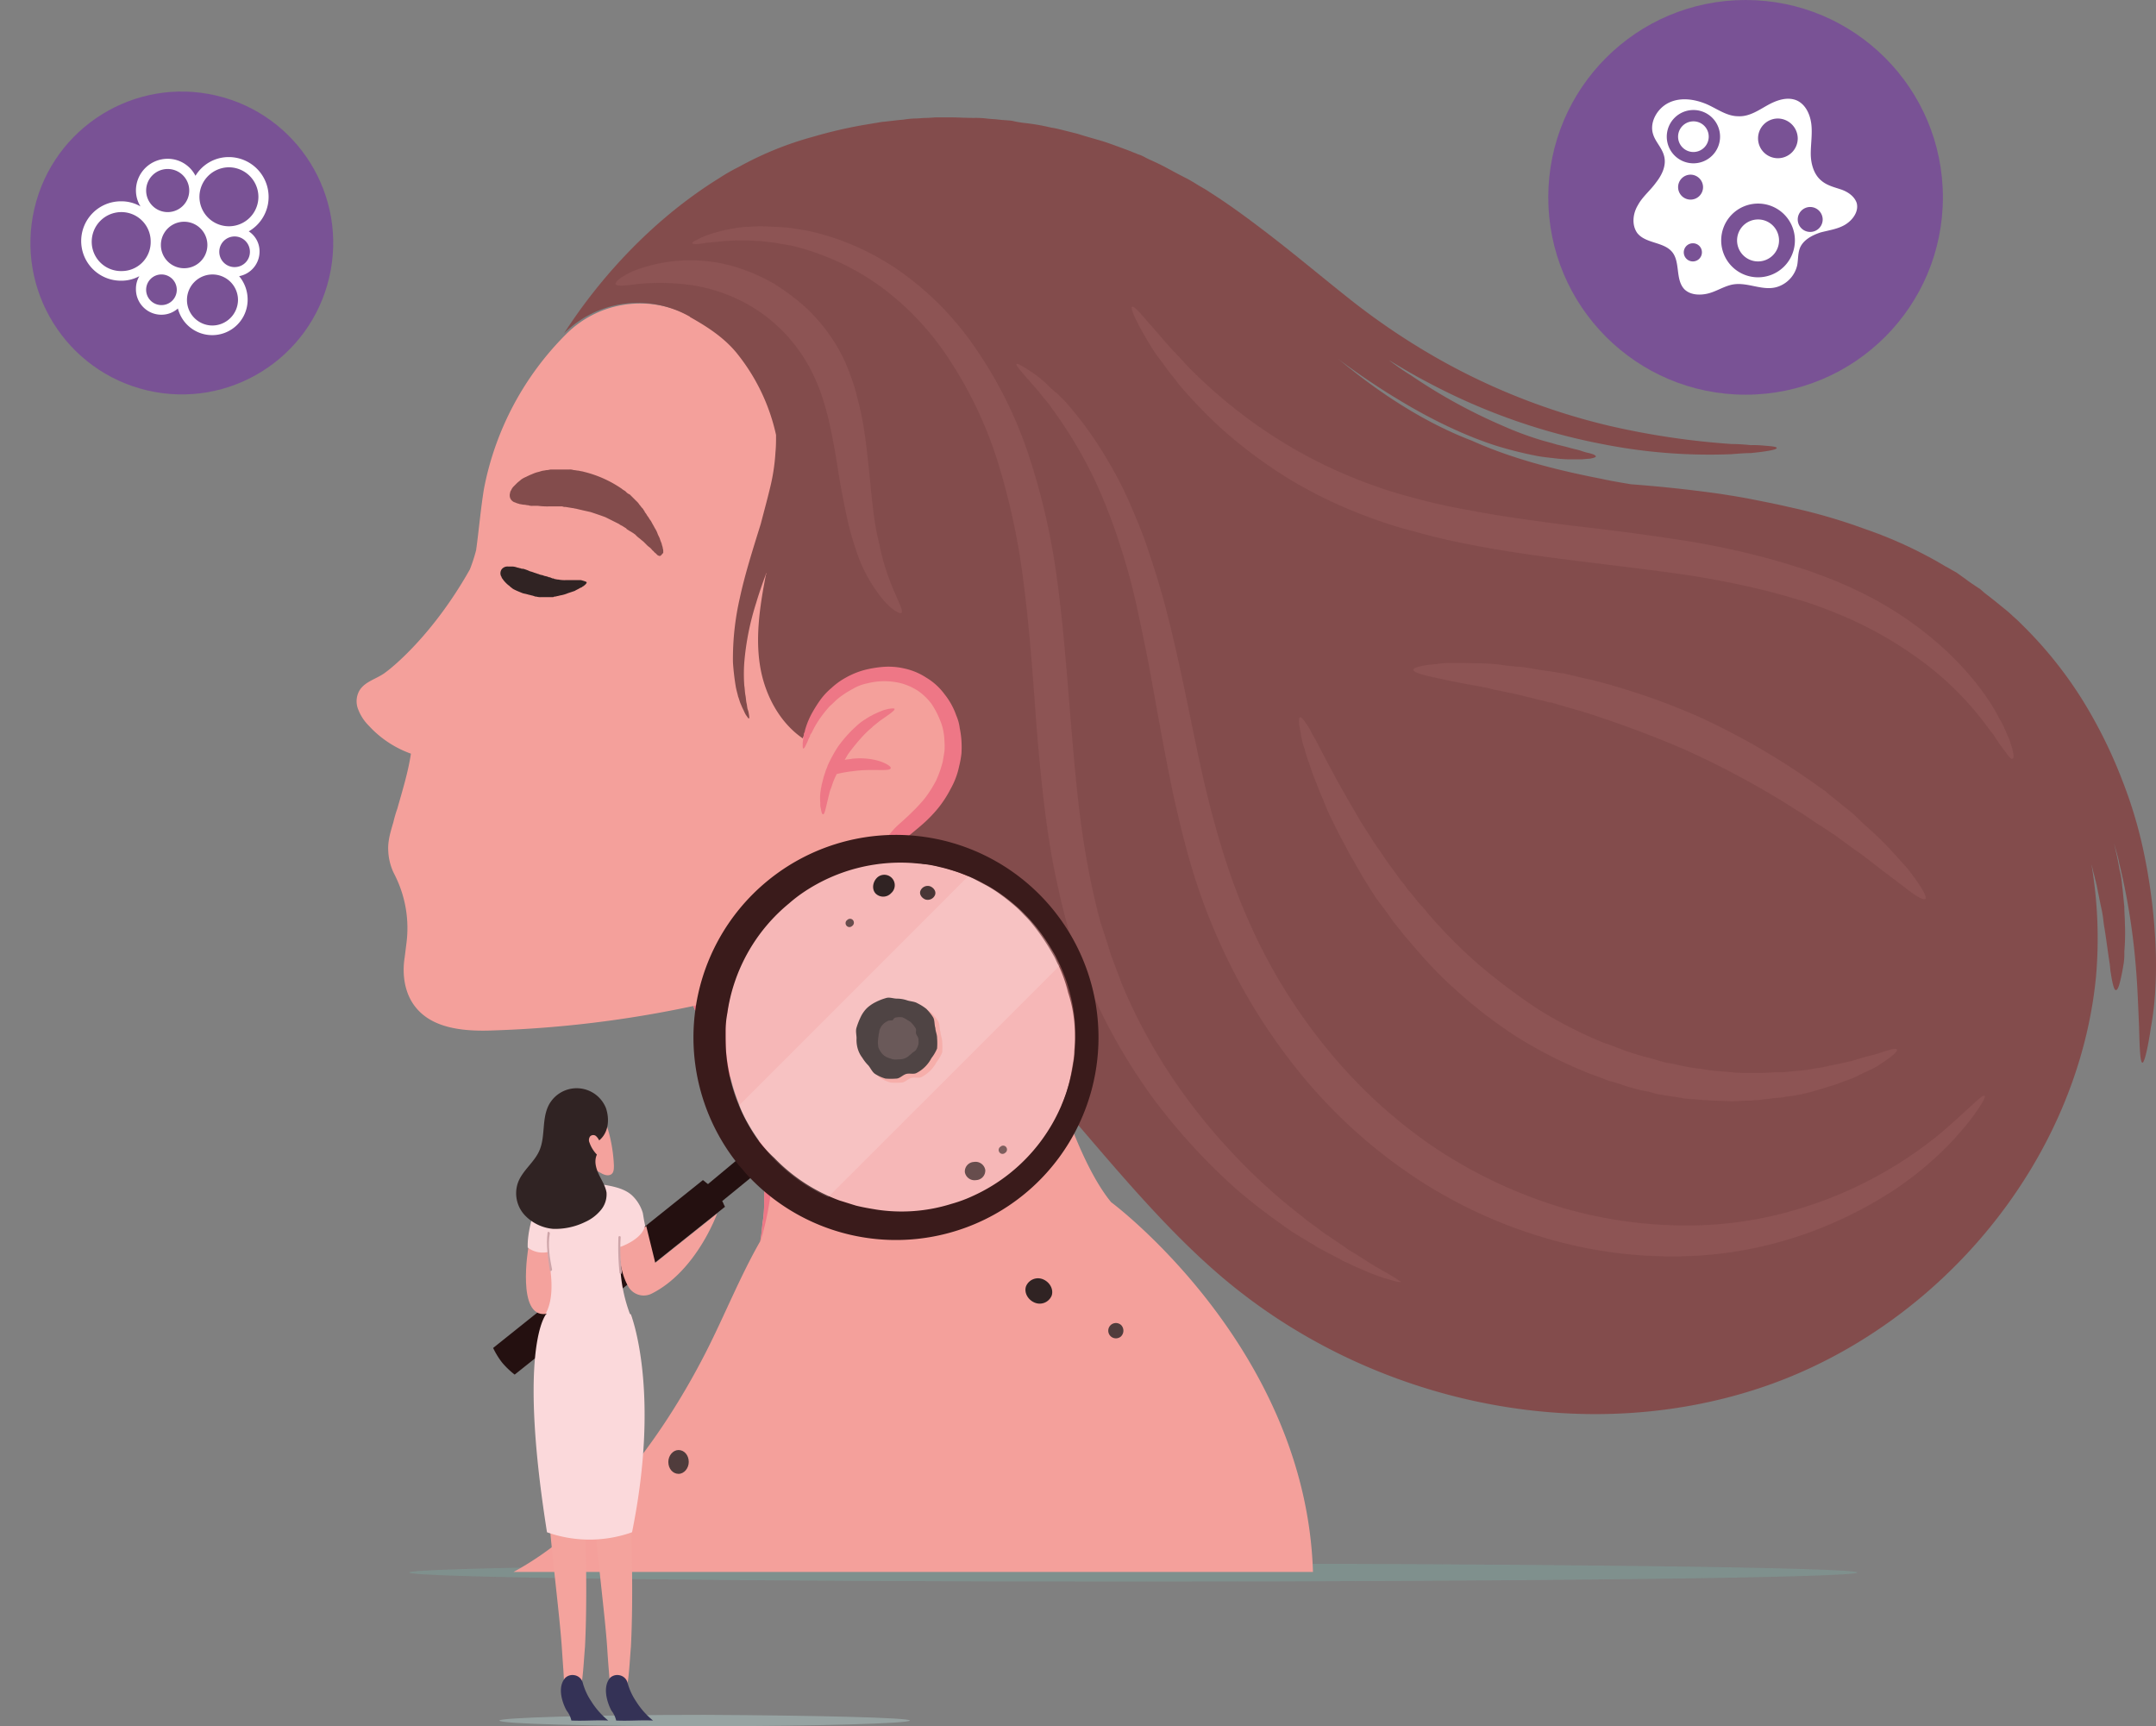 <svg xmlns="http://www.w3.org/2000/svg" width="802.228" height="642.177" viewBox="0 0 802.228 642.177">
  <rect x="0" y="0" width="802.228" height="642.177" fill="#808080" stroke="none"/>
  <g id="melanoma" transform="translate(-113.323 -122.5)">
    <g id="Group_9" data-name="Group 9" transform="translate(246.016 166.17)">
      <path id="Path_19" data-name="Path 19" d="M724.3,401.575c0,1.9-120.672,3.375-269.4,3.375s-269.4-1.477-269.4-3.375S306.172,398.2,454.9,398.2C603.844,398.2,724.3,399.677,724.3,401.575Z" transform="translate(-165.925 139.761)" fill="#7f9592" opacity="0.75"/>
      <path id="Path_20" data-name="Path 20" d="M327.86,510.576c1.266-35.442-12.447-40.505-26.371-73.2a420.193,420.193,0,0,1-74.26,9.071c-10.337.422-22.362-.422-28.9-8.439-4.219-5.063-5.274-12.236-4.219-18.776l.633-5.063a43.738,43.738,0,0,0-4.219-25.316l-.633-1.266a21.246,21.246,0,0,1-1.9-8.017c-.211-3.586.844-6.962,1.9-10.548a45.817,45.817,0,0,1,1.477-5.063c1.9-6.751,4.008-13.5,5.063-20.464a38.978,38.978,0,0,1-15.611-10.337,17.136,17.136,0,0,1-4.008-6.118,8.051,8.051,0,0,1,.422-6.962c2.11-3.586,6.751-4.43,9.915-6.962h0c1.477-1.055,17.088-13.08,31.223-38.185a60.976,60.976,0,0,0,2.321-7.173h0c1.055-7.595,1.688-15.4,2.953-23a110.715,110.715,0,0,1,30.59-57.383,38.939,38.939,0,0,1,46.623-6.329.207.207,0,0,1,.211.211c6.751,3.8,13.291,8.017,18.143,14.346a74.072,74.072,0,0,1,15.822,45.357c0,12.236-2.954,24.261-5.485,36.075-2.321,12.025-4.219,24.472-1.688,36.286,2.11,9.7,7.384,18.987,15.4,24.472,3.165-7.384,6.54-14.346,12.869-19.2.844-.633,1.9-1.266,2.743-1.9,5.907-3.586,13.08-5.274,19.831-3.586,8.65,2.11,15.189,9.7,17.51,18.143.211,1.055.422,2.11.633,3.375,1.266,9.915-2.532,20.042-9.072,27.425h0a22.368,22.368,0,0,0-5.907,14.979v2.321c.633,10.337,6.329,54.64,57.383,94.723h0c.422,1.477,7.806,24.261,17.721,36.286h0c2.321,1.688,72.572,55.273,75.1,137.549H234.614c29.535-16.033,54.429-48.1,71.728-82.065,6.751-13.291,12.658-28.058,20.042-40.927.422-2.321.633-4.43.844-6.751A42.529,42.529,0,0,0,327.86,510.576Z" transform="translate(-176.221 -106.788)" fill="#f4a09b"/>
      <g id="Group_5" data-name="Group 5" transform="translate(53.521 167.084)">
        <path id="Path_21" data-name="Path 21" d="M233.677,228.307c0,.211-.211.633-1.055,1.266-.211.211-.422.211-.633.422s-.422.211-.844.422c-.633.422-1.266.633-1.9,1.055a368939.461,368939.461,0,0,0-2.532.844,12.093,12.093,0,0,1-2.953.844c-.633.211-1.055.211-1.688.422a1.268,1.268,0,0,0-.844.211H216.8a5.84,5.84,0,0,1-1.9-.211,1.268,1.268,0,0,1-.844-.211c-.211,0-.633-.211-.844-.211s-.633-.211-.844-.211-.633-.211-.844-.211c-.633-.211-1.055-.211-1.688-.422-1.055-.422-2.11-.844-2.954-1.266a4.414,4.414,0,0,1-1.266-.844c-.422-.211-.633-.633-1.055-.844a12.728,12.728,0,0,1-1.688-1.688c-.211-.211-.422-.633-.633-.844s-.211-.633-.422-.844a2.6,2.6,0,0,1,.211-2.532,2.722,2.722,0,0,1,2.321-1.055h1.688a6.16,6.16,0,0,1,1.9.422c.422,0,.633.211,1.055.211a1.9,1.9,0,0,0,1.055.211,16.027,16.027,0,0,1,2.321.844c.422.211.844.211,1.266.422.211,0,.422.211.633.211s.422.211.633.211.422.211.633.211.422.211.633.211c.422.211,1.055.211,1.477.422s1.055.211,1.477.422c.211,0,.422.211.633.211a.775.775,0,0,1,.633.211c.211,0,.422.211.633.211a.775.775,0,0,1,.633.211c.422,0,.844.211,1.477.211a12.029,12.029,0,0,0,2.743.211h5.7C233.044,227.885,233.677,228.1,233.677,228.307Z" transform="translate(-201.591 -222.4)" fill="#302323"/>
      </g>
      <g id="Group_6" data-name="Group 6" transform="translate(56.968 131.009)">
        <path id="Path_22" data-name="Path 22" d="M259.289,237.367c-.211.211-.633,0-1.055-.211l-.633-.633c-.211-.211-.633-.422-.844-.844-.422-.211-.633-.633-1.055-1.055s-.844-.633-1.266-1.055l-1.266-1.266c-.422-.422-1.055-.844-1.477-1.266a10.566,10.566,0,0,1-1.688-1.477c-.211-.211-.633-.422-.844-.633-.422-.211-.633-.422-1.055-.633s-.633-.422-1.055-.633c-.211-.211-.422-.211-.422-.422-.211-.211-.422-.211-.633-.422-.422-.211-.633-.422-1.055-.633a4.614,4.614,0,0,1-1.055-.633l-1.266-.633-1.266-.633-1.266-.633-1.266-.633c-1.688-.633-3.586-1.266-5.485-1.9-1.9-.422-3.8-.844-5.485-1.266-.422,0-.844-.211-1.266-.211a131291.519,131291.519,0,0,0-2.532-.422,2.676,2.676,0,0,1-1.266-.211H217.94a26.9,26.9,0,0,1-4.219-.211h-1.9a4.113,4.113,0,0,1-1.688-.211c-.633,0-1.055-.211-1.688-.211-.422,0-1.055-.211-1.477-.211-.422-.211-.844-.211-1.266-.422s-.633-.211-1.055-.422a2.836,2.836,0,0,1-1.266-1.477,2.928,2.928,0,0,1,0-1.9c0-.422.211-.633.422-1.055a4.415,4.415,0,0,1,.844-1.266l1.266-1.266c.422-.422,1.055-.844,1.477-1.266a8.553,8.553,0,0,1,1.9-1.055,24.751,24.751,0,0,1,2.321-1.055,11.9,11.9,0,0,1,2.532-.844,13.432,13.432,0,0,1,1.477-.422c.422,0,1.055-.211,1.477-.211s1.055-.211,1.477-.211h6.751a4.112,4.112,0,0,1,1.688.211c.633,0,1.266.211,1.9.211.633.211,1.266.211,1.9.422a42.762,42.762,0,0,1,14.135,6.329c.422.422,1.055.633,1.477,1.055a3.785,3.785,0,0,0,1.477,1.055l1.266,1.266,1.266,1.266a5.593,5.593,0,0,1,1.055,1.266c.422.422.633.844,1.055,1.266.211.211.422.422.422.633.211.211.422.422.422.633.211.422.633.844.844,1.266s.633.844.844,1.266.633.844.844,1.266c.422.844.844,1.477,1.266,2.321a9.859,9.859,0,0,1,1.055,2.11c.211.633.633,1.266.844,1.9a14.525,14.525,0,0,0,.633,1.688,13.437,13.437,0,0,0,.422,1.477c0,.422.211.844.211,1.266v.844C259.711,236.945,259.5,237.367,259.289,237.367Z" transform="translate(-203.225 -205.3)" fill="#834c4c"/>
      </g>
      <path id="Path_23" data-name="Path 23" d="M261.971,375.546c1.266-35.442-12.447-40.505-26.371-73.2l17.3-4.641s22.362,43.459,7.595,92.614c.422-2.321.633-4.43.844-6.751A51.327,51.327,0,0,0,261.971,375.546Z" transform="translate(-110.332 28.241)" fill="#ee7786"/>
      <path id="Path_24" data-name="Path 24" d="M275.749,289.693c-1.477,1.477-3.8,1.688-5.063.211a3.641,3.641,0,0,1,.211-5.063c1.477-1.477,3.8-1.688,5.063-.211A3.641,3.641,0,0,1,275.749,289.693Z" transform="translate(-72.424 12.62)" fill="#302323"/>
      <path id="Path_25" data-name="Path 25" d="M313.622,360.822a2.849,2.849,0,1,1,.211-4.219A3,3,0,0,1,313.622,360.822Z" transform="translate(-29.286 92.752)" fill="#503c3c"/>
      <path id="Path_26" data-name="Path 26" d="M269.04,294.994a2.093,2.093,0,0,1-1.055-2.743,2.015,2.015,0,0,1,2.743-.844,2.093,2.093,0,0,1,1.055,2.743A2.015,2.015,0,0,1,269.04,294.994Z" transform="translate(-74.575 21.032)" fill="#614a49"/>
      <path id="Path_27" data-name="Path 27" d="M235,387.061c-2.11,0-3.8-1.9-3.8-4.43,0-2.321,1.688-4.43,3.8-4.43s3.8,1.9,3.8,4.43C238.795,384.951,237.107,387.061,235,387.061Z" transform="translate(-115.214 117.568)" fill="#503c3c"/>
      <path id="Path_28" data-name="Path 28" d="M297.59,356.947c-2.532-1.055-4.008-3.8-3.164-6.118a4.82,4.82,0,0,1,6.329-2.532c2.532,1.055,4.008,3.8,3.164,6.118A4.82,4.82,0,0,1,297.59,356.947Z" transform="translate(-45.321 83.97)" fill="#302323"/>
      <path id="Path_29" data-name="Path 29" d="M804.557,444.036A214.112,214.112,0,0,0,800.97,418.3a167.076,167.076,0,0,0-8.439-28.691,177.161,177.161,0,0,0-14.768-29.746A152.381,152.381,0,0,0,755.4,332.014c-1.055-1.055-2.11-2.11-3.376-3.164a42.226,42.226,0,0,0-3.375-2.953c-2.321-1.9-4.641-3.8-7.173-5.7l-1.688-1.477-1.9-1.266c-1.266-.844-2.532-1.688-3.586-2.532-1.266-.844-2.32-1.688-3.586-2.532-1.266-.633-2.532-1.477-3.8-2.11a158.793,158.793,0,0,0-29.957-13.924,211.218,211.218,0,0,0-28.48-8.228c-4.43-1.055-8.861-1.9-13.08-2.743s-8.228-1.477-12.236-2.11c-13.5-1.9-24.894-2.954-33.333-3.586-3.8-.633-7.595-1.266-11.392-2.11-16.244-3.164-32.911-7.384-47.889-14.135-16.033-6.118-31.434-15.822-44.936-26.582-1.688-1.266-3.375-2.743-5.063-4.008,7.384,5.485,14.768,10.548,22.151,14.979,13.08,8.017,25.738,13.924,36.919,17.51a144.789,144.789,0,0,0,15.19,3.8c2.321.422,4.43.633,6.329.844a51.934,51.934,0,0,0,5.485.422h4.43c1.266,0,2.321-.211,3.164-.211,1.688-.211,2.532-.633,2.532-.844q0-.633-2.532-1.266a21.645,21.645,0,0,1-2.954-.844c-1.266-.422-2.532-.633-4.008-1.055s-3.164-.844-5.063-1.266c-1.9-.633-3.8-1.055-5.907-1.688a122,122,0,0,1-14.135-5.274,202.362,202.362,0,0,1-34.176-18.776,96.233,96.233,0,0,1-8.228-5.7c4.852,2.954,9.493,5.7,14.346,8.228a230.2,230.2,0,0,0,66.032,23.206,203.825,203.825,0,0,0,46.834,3.586c2.743-.211,5.274-.422,7.384-.422,2.11-.211,4.008-.422,5.274-.633q4.43-.633,4.43-1.266c0-.422-1.477-.633-4.43-.844a39.07,39.07,0,0,0-5.274-.211,69.206,69.206,0,0,0-7.173-.422,290.916,290.916,0,0,1-45.357-6.751,242.959,242.959,0,0,1-62.868-24.472,258.909,258.909,0,0,1-33.121-22.151c-10.97-8.65-22.151-18.143-34.176-27.214-6.118-4.641-12.236-9.072-18.565-13.08-1.477-1.055-3.164-1.9-4.852-2.954s-3.164-1.9-4.852-2.743c-3.375-1.688-6.54-3.586-9.7-5.063-1.688-.844-3.375-1.477-4.852-2.321a12.906,12.906,0,0,0-2.532-1.055c-.844-.422-1.688-.633-2.532-1.055-3.375-1.266-6.751-2.532-9.915-3.586-3.375-1.055-6.751-1.9-9.915-2.953l-2.532-.633-2.532-.633c-1.688-.422-3.375-.844-4.852-1.055a77.87,77.87,0,0,0-9.7-1.688,38.945,38.945,0,0,1-4.852-.844c-1.688-.211-3.164-.211-4.852-.422-1.477-.211-3.164-.211-4.641-.422a34.178,34.178,0,0,0-4.641-.211c-2.953,0-6.118-.211-9.071-.211h-4.43c-1.477,0-2.953.211-4.219.211-1.477,0-2.743.211-4.219.211a28.592,28.592,0,0,0-4.219.422c-2.743.211-5.485.633-8.017.844l-7.595,1.266a173.282,173.282,0,0,0-17.932,4.219,124.474,124.474,0,0,0-27.636,11.181,70.365,70.365,0,0,0-7.384,4.219c-23.206,14.346-43.248,35.231-57.8,57.8h0a38.939,38.939,0,0,1,46.623-6.329.207.207,0,0,1,.211.211c6.751,3.8,13.291,8.017,18.143,14.346A73.349,73.349,0,0,1,291.7,261.34c0,2.11,0,4.219-.211,6.329a73.019,73.019,0,0,1-1.9,12.869c-1.055,4.43-2.321,9.072-3.586,13.924-2.953,9.493-5.907,18.776-7.806,27.636a100.886,100.886,0,0,0-2.532,23.839,90.212,90.212,0,0,0,1.055,9.071c.211,1.266.633,2.532.844,3.586.422,1.055.633,2.11,1.055,2.953a24.764,24.764,0,0,0,1.055,2.321,12.531,12.531,0,0,0,.844,1.688c.633.844.844,1.266,1.055,1.266s.211-.633,0-1.688a6.522,6.522,0,0,0-.422-1.688c-.211-.633-.211-1.477-.422-2.321s-.211-1.9-.422-2.953-.211-2.321-.422-3.586a59,59,0,0,1,0-8.65,100.023,100.023,0,0,1,4.43-22.151c1.055-3.586,2.321-7.173,3.8-11.181a1.6,1.6,0,0,1-.211.844c-2.321,12.025-4.219,24.472-1.688,36.286,2.11,9.7,7.384,18.987,15.4,24.472,3.164-7.384,6.54-14.346,12.869-19.2.844-.633,1.9-1.266,2.743-1.9,5.907-3.586,13.08-5.274,19.831-3.586,8.65,2.11,15.19,9.7,17.51,18.143.211,1.055.422,2.11.633,3.375,1.266,9.915-2.532,20.042-9.071,27.425h0a22.368,22.368,0,0,0-5.907,14.979v2.321c.633,10.337,6.329,54.64,57.383,94.723,20.674,23.839,42.4,50.843,67.3,70.04,54.429,42.193,129.954,57.172,195.143,34.6,64.977-22.573,116.031-83.753,122.782-152.106a164.885,164.885,0,0,0-1.688-41.982c.422,1.477.633,2.743,1.055,4.219.211.633.211,1.055.422,1.688s.211,1.055.422,1.688l.633,3.164c.422,2.11.844,4.219,1.266,6.118s.633,4.008.844,5.7c.633,3.586,1.055,6.962,1.477,9.915.211,1.477.422,2.953.633,4.219s.211,2.532.422,3.586c.633,4.219,1.266,6.54,1.9,6.54.844,0,1.477-2.321,2.321-6.54.211-1.055.422-2.321.633-3.586a26.893,26.893,0,0,0,.211-4.219,84.355,84.355,0,0,0,.211-10.548c0-1.9-.211-4.008-.211-6.118-.211-2.11-.422-4.219-.633-6.54-.211-1.055-.211-2.321-.422-3.375,0-.633-.211-1.266-.211-1.688-.211-.633-.211-1.266-.422-1.688-.422-2.321-.844-4.852-1.477-7.384-.211-1.055-.422-1.9-.633-2.953.633,2.532,1.477,5.063,1.9,7.384a246.1,246.1,0,0,1,4.641,24.472c2.11,15.19,2.321,27.636,2.742,36.286.211,8.65.422,13.5,1.266,13.5.633,0,1.9-4.641,3.164-13.291C804.979,472.516,805.823,459.859,804.557,444.036Zm-75.526-119.2c0-.211-.211-.211,0,0-.211-.211,0-.211,0,0Z" transform="translate(-135.632 -143.2)" fill="#834c4c"/>
      <g id="Group_7" data-name="Group 7" transform="translate(165.985 204.346)">
        <path id="Path_30" data-name="Path 30" d="M266.925,321.574c.211-.211.633.211,1.477,1.055l.633.633c.211.211.633.422.844.633a24.733,24.733,0,0,0,2.321,1.055,12.45,12.45,0,0,0,2.954.422,7,7,0,0,0,3.375-1.055,11.1,11.1,0,0,0,2.953-2.532c0-.211.211-.211.211-.422s.211-.211.211-.422.211-.211.211-.422a.737.737,0,0,1,.211-.422,7.584,7.584,0,0,0,.422-2.321c.211-1.688.211-3.586.422-5.7a11.7,11.7,0,0,1,.633-3.586l.211-.422.211-.422a1.6,1.6,0,0,1,.422-.844c.211-.211.211-.633.422-.844s.211-.633.422-.844a16.534,16.534,0,0,1,2.11-3.165,32.445,32.445,0,0,1,2.532-2.743c1.9-1.688,3.8-3.375,5.485-5.063a57.494,57.494,0,0,0,4.852-5.274,46.351,46.351,0,0,0,4.008-6.329,41.293,41.293,0,0,0,2.532-7.173l.633-3.8a22.823,22.823,0,0,0,0-3.8,23.247,23.247,0,0,0-.422-3.8,17.817,17.817,0,0,0-1.055-3.586,31.854,31.854,0,0,0-3.375-6.54A22.028,22.028,0,0,0,297.726,249a22.7,22.7,0,0,0-6.118-2.742,25.7,25.7,0,0,0-12.658,0,17.4,17.4,0,0,0-5.485,2.11,34.69,34.69,0,0,0-4.641,2.953c-1.477,1.055-2.532,2.321-3.8,3.375a44.185,44.185,0,0,0-2.953,3.586,35.713,35.713,0,0,0-3.8,6.329c-.211.211-.211.422-.422.633a.775.775,0,0,0-.211.633l-.633,1.266a16.729,16.729,0,0,1-.844,1.9c-.422,1.055-.844,1.477-1.055,1.477s-.211-.633-.211-1.9c0-.633.211-1.266.211-2.11,0-.422.211-.844.211-1.266a.775.775,0,0,1,.211-.633c0-.211.211-.422.211-.844a29.746,29.746,0,0,1,3.164-7.384,47.721,47.721,0,0,1,2.743-4.219,25.1,25.1,0,0,1,4.008-4.219,26.072,26.072,0,0,1,5.274-3.8,30.438,30.438,0,0,1,6.54-2.743,41.508,41.508,0,0,1,7.384-1.266,26.277,26.277,0,0,1,8.017.633,24.118,24.118,0,0,1,8.017,3.375,23.148,23.148,0,0,1,6.751,6.118,26.959,26.959,0,0,1,4.43,8.017,16.762,16.762,0,0,1,1.266,4.641,35.022,35.022,0,0,1,.633,4.641,37.251,37.251,0,0,1,0,4.852,35.793,35.793,0,0,1-.844,4.641,29.03,29.03,0,0,1-3.164,8.439,41.8,41.8,0,0,1-4.641,7.173,50.533,50.533,0,0,1-5.7,5.907c-1.9,1.688-3.8,3.164-5.485,4.641a20.418,20.418,0,0,0-4.008,4.641c-.211.211-.211.422-.422.633,0,.211-.211.422-.211.633s-.211.422-.211.633l-.211.211v.211c-.211.844-.422,1.688-.633,2.743-.211,1.9-.422,4.008-.844,6.118a18.562,18.562,0,0,1-1.055,3.164c-.211.211-.211.422-.422.633s-.211.422-.422.633-.211.422-.422.633-.211.422-.422.633a10.164,10.164,0,0,1-4.641,3.375,13.845,13.845,0,0,1-4.852.844,7.286,7.286,0,0,1-3.8-1.055c-1.055-.633-1.9-1.266-2.532-1.688-.422-.211-.633-.633-.844-.844s-.422-.633-.633-.844C266.714,322.418,266.714,321.785,266.925,321.574Z" transform="translate(-254.9 -240.062)" fill="#ee7786"/>
      </g>
      <path id="Path_31" data-name="Path 31" d="M280.622,267.2a24.01,24.01,0,0,0-4.852-1.055,27.629,27.629,0,0,0-5.907,0c-.844.211-1.9.211-2.743.422.422-.633.844-1.477,1.266-2.11a71.507,71.507,0,0,1,5.907-7.173,35.02,35.02,0,0,1,2.954-2.743,9.173,9.173,0,0,1,1.477-1.266c.422-.422.844-.633,1.266-1.055,3.586-2.532,5.907-4.008,5.7-4.641-.211-.211-.844-.211-2.11,0-.422,0-.633.211-1.055.211-.422.211-.844.211-1.266.422a30.953,30.953,0,0,0-2.953,1.266c-.633.211-1.055.633-1.688.844-.633.422-1.055.633-1.688,1.055a20.3,20.3,0,0,0-3.586,2.742,47.985,47.985,0,0,0-6.751,7.595,56.649,56.649,0,0,0-3.8,6.962c-.211.844-.633,1.477-.844,2.321l-.633,1.9-.633,2.532c-.211.633-.211,1.266-.422,1.9,0,.633-.211,1.266-.211,1.9a15.7,15.7,0,0,0,0,3.164v1.266a9.137,9.137,0,0,0,.211,1.055c.211,1.266.422,2.11.844,2.11.633,0,1.055-2.743,2.11-6.962.211-.633.211-1.055.422-1.688s.422-1.055.633-1.688a28.167,28.167,0,0,1,1.477-3.8c.211-.211.211-.633.422-.844a42.533,42.533,0,0,1,5.907-1.055c7.384-1.055,13.713.211,14.135-1.055C284.631,269.313,283.365,268.258,280.622,267.2Z" transform="translate(-85.525 -27.547)" fill="#ee7786"/>
      <g id="Group_8" data-name="Group 8" transform="translate(96.352 40.505)" opacity="0.5">
        <path id="Path_32" data-name="Path 32" d="M640.5,340.747c-.211-.633-.422-1.266-.633-2.11a12.9,12.9,0,0,0-1.055-2.532,30.886,30.886,0,0,0-1.266-2.953,23.055,23.055,0,0,0-1.688-3.164c-4.43-8.861-13.5-20.886-27.636-32.067a130.691,130.691,0,0,0-25.1-15.611,142.681,142.681,0,0,0-15.189-6.329c-2.532-1.055-5.274-1.9-8.017-2.743s-5.485-1.688-8.438-2.532a302.307,302.307,0,0,0-36.075-7.595c-12.447-1.9-25.527-3.586-38.607-5.063-13.08-1.688-25.949-3.375-37.974-5.7q-9.177-1.582-17.721-3.8c-5.7-1.477-11.181-2.953-16.455-4.852a179,179,0,0,1-51.9-28.058,188.392,188.392,0,0,1-17.3-15.189c-1.266-1.266-2.321-2.321-3.375-3.586-1.055-1.055-2.11-2.321-3.164-3.375-2.11-2.11-3.8-4.219-5.274-5.907-3.164-3.586-5.7-6.54-7.384-8.439s-2.742-2.743-3.164-2.532,0,1.688,1.055,4.008a111.941,111.941,0,0,0,5.485,9.915,55.591,55.591,0,0,0,4.641,6.751c.844,1.266,1.9,2.532,2.743,3.8,1.055,1.266,2.11,2.532,3.164,4.008a178.734,178.734,0,0,0,16.666,17.3,178.034,178.034,0,0,0,23.417,17.51,169.285,169.285,0,0,0,30.379,14.768,150.344,150.344,0,0,0,17.3,5.485q8.861,2.532,18.354,4.43c12.447,2.532,25.527,4.43,38.818,6.118s26.16,3.164,38.4,4.852a319.387,319.387,0,0,1,34.809,6.54c2.743.633,5.485,1.477,8.017,2.11,2.532.844,5.274,1.477,7.806,2.321,5.063,1.688,9.915,3.586,14.345,5.485a143.2,143.2,0,0,1,24.05,13.291,116.341,116.341,0,0,1,28.691,27.425,31,31,0,0,0,2.11,2.743c.633.844,1.055,1.688,1.688,2.532a18.238,18.238,0,0,0,1.477,2.11,11.706,11.706,0,0,0,1.266,1.688c1.477,2.11,2.321,3.164,2.742,2.953C641.347,344.545,641.136,343.279,640.5,340.747Z" transform="translate(-120.881 -146.66)" fill="#975b5b"/>
        <path id="Path_33" data-name="Path 33" d="M317.686,260.592c-.633-4.852-1.055-10.337-1.688-16.033s-1.266-11.814-2.532-18.143c-.633-3.164-1.477-6.329-2.321-9.7a93.457,93.457,0,0,0-3.586-9.915,63.3,63.3,0,0,0-11.6-17.51,54.837,54.837,0,0,0-7.384-6.751,87.909,87.909,0,0,0-7.806-5.485,70,70,0,0,0-16.244-6.751,58.526,58.526,0,0,0-36.075,2.11c-4.641,2.11-6.751,4.008-6.54,4.852.422.844,3.165.633,7.806,0a84.177,84.177,0,0,1,19.2.211,61.221,61.221,0,0,1,25.738,9.493,59.663,59.663,0,0,1,21.308,25.1,65.843,65.843,0,0,1,3.164,8.228c.844,2.743,1.688,5.7,2.321,8.65,1.266,5.7,2.321,11.6,3.164,17.088s1.9,10.97,2.953,16.033a113.967,113.967,0,0,0,3.8,14.135,55.9,55.9,0,0,0,10.337,18.776c3.375,3.8,6.118,5.063,6.54,4.641,1.477-1.266-5.063-9.7-8.228-25.738A95.525,95.525,0,0,1,317.686,260.592Z" transform="translate(-221.893 -155.742)" fill="#975b5b"/>
        <path id="Path_34" data-name="Path 34" d="M494.676,552.263c-1.477-.844-3.375-1.9-5.485-3.164s-4.641-2.954-7.384-4.641c-.633-.422-1.477-.844-2.11-1.266s-1.477-1.055-2.11-1.477c-1.477-1.055-3.164-2.11-4.641-3.165-.844-.633-1.688-1.055-2.532-1.688l-2.532-1.9c-1.688-1.266-3.586-2.532-5.274-4.008A216.162,216.162,0,0,1,439.4,510.281a226.046,226.046,0,0,1-23.839-28.9A205.026,205.026,0,0,1,395.1,443.827c-1.266-3.586-2.743-7.173-4.008-10.759-1.055-3.586-2.321-7.384-3.586-11.181-2.11-7.595-3.8-15.4-5.274-23.628-2.953-16.244-4.43-33.543-5.907-51.265s-2.743-35.442-5.063-52.53a250.653,250.653,0,0,0-11.181-48.522,156.066,156.066,0,0,0-20.885-40.505A111.666,111.666,0,0,0,310.5,177.59a100,100,0,0,0-15.4-8.228,92.581,92.581,0,0,0-14.767-4.852c-2.321-.633-4.641-.844-6.962-1.266s-4.43-.422-6.54-.633c-2.11,0-4.008-.211-5.907-.211s-3.586.211-5.485.211a58.659,58.659,0,0,0-15.189,3.375c-3.375,1.477-4.852,2.321-4.852,2.743.211.422,2.11.422,5.485-.211,3.375-.211,8.439-1.055,14.768-.844,1.688,0,3.164.211,5.063.211,1.688.211,3.586.422,5.485.633,1.9.422,3.8.633,5.907,1.055s4.219,1.055,6.329,1.688a108.377,108.377,0,0,1,13.291,5.274,94.354,94.354,0,0,1,13.713,8.228,103.937,103.937,0,0,1,25.1,26.371A152.659,152.659,0,0,1,348.9,249.318a257.828,257.828,0,0,1,9.915,46.412c2.11,16.455,3.375,33.754,4.641,51.686,1.477,17.932,3.164,35.653,6.329,52.53,1.688,8.439,3.586,16.877,5.907,24.894,1.266,4.008,2.532,8.017,4.008,11.814s2.954,7.595,4.641,11.181a212.836,212.836,0,0,0,22.784,39.24,227.378,227.378,0,0,0,26.16,29.324c8.65,8.228,17.51,14.557,25.316,20.042,2.11,1.266,4.008,2.532,5.907,3.586.844.633,1.9,1.055,2.743,1.688a17.438,17.438,0,0,0,2.743,1.477c1.688,1.055,3.586,1.9,5.063,2.743a23.006,23.006,0,0,1,2.321,1.266c.844.422,1.477.633,2.321,1.055,2.953,1.477,5.7,2.532,8.017,3.586,2.321.844,4.43,1.688,6.118,2.11,3.375,1.055,5.274,1.477,5.274,1.055C499.106,555.217,497.63,553.951,494.676,552.263Z" transform="translate(-206.905 -162.4)" fill="#975b5b"/>
        <path id="Path_35" data-name="Path 35" d="M636.063,473.239a151.961,151.961,0,0,1-52.53,27.847,141.927,141.927,0,0,1-40.505,6.118,164.846,164.846,0,0,1-46.412-6.329,177.983,177.983,0,0,1-47.045-21.729A185.466,185.466,0,0,1,408.432,441.8a204.6,204.6,0,0,1-29.324-47.678c-7.384-16.455-12.236-33.543-16.244-50-3.8-16.455-6.751-32.489-10.126-47.467-1.688-7.595-3.375-14.767-5.274-21.729s-4.008-13.5-6.118-19.831-4.641-12.025-6.962-17.51a140.9,140.9,0,0,0-7.806-14.979,138.209,138.209,0,0,0-15.822-21.94l-1.9-1.9a13.644,13.644,0,0,0-1.9-1.688c-1.266-1.055-2.321-2.11-3.375-3.164a42.382,42.382,0,0,0-5.7-4.43c-3.164-2.11-5.063-3.164-5.274-2.743s1.055,1.9,3.586,4.852c1.266,1.477,2.742,3.164,4.641,5.274a38.51,38.51,0,0,0,2.743,3.375c.422.633,1.055,1.266,1.477,1.9s1.055,1.477,1.477,2.11a159.6,159.6,0,0,1,13.5,22.151c2.321,4.43,4.43,9.493,6.54,14.768s4.008,10.97,5.907,17.088,3.586,12.658,5.063,19.409,2.953,13.924,4.43,21.518c2.743,14.979,5.485,31.012,9.072,48.1,1.9,8.439,4.008,17.3,6.54,25.949a224.667,224.667,0,0,0,9.7,26.582,218.442,218.442,0,0,0,30.8,50.632,192.8,192.8,0,0,0,44.3,39.872A179.491,179.491,0,0,0,493.029,512.9a166.438,166.438,0,0,0,50,5.7,148.564,148.564,0,0,0,43.037-8.228,153.38,153.38,0,0,0,32.278-15.822,126.042,126.042,0,0,0,20.885-17.088c10.337-10.759,14.135-17.932,13.713-18.354C652.307,457.838,647.033,463.956,636.063,473.239Z" transform="translate(-143.445 -135.484)" fill="#975b5b"/>
        <path id="Path_36" data-name="Path 36" d="M380.547,309.986c-.633-.844-1.055-1.477-1.688-2.321-1.055-1.477-2.321-3.164-3.375-4.641s-2.11-3.164-3.164-4.641-2.11-2.953-2.953-4.43c-1.9-2.954-3.8-5.7-5.274-8.439-6.54-10.97-11.392-20.253-14.767-26.793-.844-1.688-1.688-2.953-2.321-4.219a20.834,20.834,0,0,0-1.9-3.164c-1.055-1.688-1.9-2.532-2.321-2.321s-.422,1.266-.211,3.164c.211,1.055.422,2.11.633,3.586a27.665,27.665,0,0,0,1.266,4.852,46.934,46.934,0,0,0,1.9,5.907,72.316,72.316,0,0,0,2.532,6.962c.844,2.532,2.11,5.063,3.164,7.806s2.532,5.7,4.008,8.65,3.164,6.118,4.852,9.282c.844,1.688,1.9,3.164,2.743,4.852,1.055,1.688,1.9,3.375,2.953,5.063l3.164,5.063c.633.844,1.055,1.688,1.688,2.532l1.9,2.532c1.266,1.688,2.532,3.375,3.8,5.274,1.266,1.688,2.742,3.375,4.008,5.063,5.7,6.751,11.814,13.924,18.987,20.253a174.029,174.029,0,0,0,23.839,18.354,169.775,169.775,0,0,0,27,13.5c2.321.844,4.641,1.688,6.751,2.532a63.141,63.141,0,0,1,6.751,2.11c2.321.633,4.43,1.266,6.751,1.688a19.759,19.759,0,0,1,3.375.844l1.688.422,1.688.211c2.11.422,4.43.633,6.54,1.055s4.219.422,6.329.633c4.219.422,8.439.422,12.236.633,1.9,0,4.008-.211,5.907-.211a13.925,13.925,0,0,0,2.953-.211,12.027,12.027,0,0,0,2.743-.211c1.9-.211,3.586-.422,5.485-.633.844,0,1.688-.211,2.531-.211a10.59,10.59,0,0,1,2.532-.422,62.675,62.675,0,0,0,9.493-2.11c1.477-.422,2.953-.844,4.219-1.266.633-.211,1.266-.422,2.11-.633l1.9-.633c2.532-1.055,4.852-1.688,6.962-2.743s4.008-1.9,5.7-2.742a23.014,23.014,0,0,0,2.321-1.266l1.9-1.266c1.266-.844,2.11-1.477,2.953-2.11,1.477-1.266,2.321-2.11,2.11-2.532s-1.266-.422-3.164.211c-.844.211-2.11.633-3.375,1.055-.633.211-1.266.422-2.11.633l-2.532.633c-1.688.422-3.586,1.055-5.7,1.688-2.11.422-4.43,1.055-6.962,1.477-.633.211-1.266.211-1.9.422s-1.266.211-1.9.422c-1.266.211-2.742.422-4.008.633-2.743.633-5.7.633-8.861,1.055-.844,0-1.477.211-2.321.211h-2.532c-1.688,0-3.375.211-5.063.211h-5.274a49.535,49.535,0,0,1-5.485-.211c-3.586-.422-7.384-.422-11.392-1.266a56.9,56.9,0,0,1-5.907-.844c-1.9-.422-4.008-.844-5.907-1.266l-1.477-.211-1.477-.422c-1.055-.211-2.11-.633-2.953-.844-2.11-.633-4.219-1.055-6.118-1.688-2.11-.633-4.219-1.266-6.329-2.11s-4.219-1.688-6.329-2.321a160.771,160.771,0,0,1-24.683-12.658,229.59,229.59,0,0,1-22.362-16.877,190,190,0,0,1-18.354-18.565c-1.266-1.688-2.742-3.164-4.008-4.641-1.266-1.688-2.532-3.164-3.8-4.641A17.944,17.944,0,0,0,380.547,309.986Z" transform="translate(-88.135 -66.321)" fill="#975b5b"/>
        <path id="Path_37" data-name="Path 37" d="M374.625,245.729c1.688.422,3.375.633,5.274,1.055,3.8.844,8.017,1.266,12.658,2.532,2.321.422,4.852,1.055,7.384,1.477,2.532.633,5.063,1.266,7.806,1.9,1.266.422,2.742.633,4.219,1.055a7.5,7.5,0,0,0,2.11.422c.633.211,1.477.422,2.11.633,2.953.844,5.7,1.688,8.861,2.532,12.025,3.8,24.894,8.439,38.185,14.135a337.568,337.568,0,0,1,36.075,18.987c2.742,1.688,5.274,3.375,7.806,4.852l1.9,1.266,1.9,1.266a34.372,34.372,0,0,0,3.586,2.321c2.321,1.688,4.641,2.954,6.751,4.641,2.11,1.477,4.008,2.954,6.118,4.43,4.008,2.743,7.173,5.485,10.337,7.806,1.477,1.055,2.953,2.321,4.219,3.164,1.266,1.055,2.532,1.9,3.586,2.742,4.219,3.375,6.962,4.852,7.595,4.219s-.844-3.375-4.008-7.806c-.844-1.055-1.688-2.321-2.743-3.586s-2.321-2.532-3.586-4.008a128.772,128.772,0,0,0-9.282-9.493c-1.9-1.688-3.8-3.375-5.7-5.274s-4.219-3.586-6.54-5.485c-1.055-.844-2.321-1.9-3.375-2.743a12.056,12.056,0,0,1-1.688-1.477l-1.9-1.266c-2.532-1.9-5.063-3.586-7.806-5.485a267.346,267.346,0,0,0-37.13-20.886,254.837,254.837,0,0,0-40.294-13.924c-3.164-.633-6.329-1.477-9.282-2.11a8.973,8.973,0,0,0-2.321-.422c-.844-.211-1.477-.211-2.321-.422l-4.43-.633c-2.954-.422-5.7-1.055-8.228-1.266-2.743-.211-5.274-.422-7.806-.844-4.852-.633-9.493-.422-13.291-.633h-5.485a31.6,31.6,0,0,0-4.641.422c-5.485.422-8.439,1.266-8.65,2.11,0,.844,2.954,1.9,8.228,2.953C371.46,245.1,372.937,245.307,374.625,245.729Z" transform="translate(-65.758 -76.957)" fill="#975b5b"/>
      </g>
    </g>
    <g id="Group_13" data-name="Group 13" transform="translate(296.814 432.098)">
      <path id="Path_38" data-name="Path 38" d="M354.139,427.01c0,1.055-34.176,2.11-76.369,2.11s-76.369-.844-76.369-2.11c0-1.055,34.176-2.11,76.369-2.11C319.962,425.111,354.139,425.955,354.139,427.01Z" transform="translate(-199.079 -96.539)" fill="#9fafad" opacity="0.75"/>
      <g id="Group_10" data-name="Group 10" transform="translate(0)">
        <path id="Path_39" data-name="Path 39" d="M371.254,338.633a59.284,59.284,0,0,1-.211,6.118,28.591,28.591,0,0,1-.422,4.219c-.422,2.532-.844,5.063-1.477,7.595-.211,1.055-.633,2.11-.844,3.164a62.775,62.775,0,0,1-7.173,15.189,66.892,66.892,0,0,1-19.62,19.62c-2.743,1.688-5.485,3.164-8.228,4.641a51.982,51.982,0,0,1-8.017,2.954,73.518,73.518,0,0,1-15.4,2.742,63.682,63.682,0,0,1-12.658-.633,1.594,1.594,0,0,1-.844-.211,63.365,63.365,0,0,1-6.751-1.477c-2.11-.422-4.008-1.266-6.118-1.9-1.266-.422-2.532-1.055-3.586-1.477-.211,0-.211-.211-.422-.211a64.138,64.138,0,0,1-29.957-27.425,39.386,39.386,0,0,1-3.164-6.751c-.422-1.055-.844-2.11-1.266-3.375h0a69.759,69.759,0,0,1-3.586-16.244c-.211-2.532-.211-5.274-.211-8.017v-1.266a24.324,24.324,0,0,1,.633-5.485,64.1,64.1,0,0,1,9.7-26.16,94.18,94.18,0,0,1,6.962-9.071c.422-.422.633-.844,1.055-1.055,1.688-1.688,3.375-3.164,5.063-4.852.633-.422,1.266-1.055,1.9-1.477l3.8-2.532c.211-.211.633-.422.844-.633.211,0,.211-.211.422-.211a55.754,55.754,0,0,1,7.806-4.219,37.025,37.025,0,0,1,6.751-2.532,50.543,50.543,0,0,1,11.181-2.532c1.266-.211,2.532-.211,3.8-.422a38.988,38.988,0,0,1,4.852-.211c2.321,0,4.43.211,6.751.422h.211c.633,0,1.266.211,1.9.211.844.211,1.688.211,2.743.422s1.9.422,2.953.633a25.5,25.5,0,0,1,3.8,1.055c1.477.422,2.742.844,4.008,1.266.844.422,1.688.633,2.532,1.055a27.47,27.47,0,0,1,3.586,1.688c1.266.633,2.743,1.477,4.008,2.11a49.08,49.08,0,0,1,5.485,3.586c1.477,1.055,2.742,2.11,4.008,3.164a37.92,37.92,0,0,1,4.219,4.008,35.035,35.035,0,0,1,2.742,2.953,74.948,74.948,0,0,1,4.852,6.54c1.266,1.9,2.532,4.008,3.586,5.907.633,1.055,1.055,2.321,1.688,3.375a52.294,52.294,0,0,1,3.586,10.126A49.368,49.368,0,0,1,371.254,338.633Z" transform="translate(-154.804 -263.431)" fill="#f6b7b7"/>
        <path id="Path_40" data-name="Path 40" d="M200.3,400.48a29.512,29.512,0,0,0,3.375,5.485,30.511,30.511,0,0,0,4.641,4.43l78.268-62.446c-.422-.633-.633-1.477-1.055-2.11l10.337-8.439,8.861-7.173c-1.9-2.11-3.8-4.219-5.485-6.329l-8.861,7.173-10.126,8.439c-.633-.422-1.266-1.055-1.9-1.477Z" transform="translate(-200.3 -208.614)" fill="#241010"/>
        <path id="Path_41" data-name="Path 41" d="M251.162,391.712a22.35,22.35,0,0,0,2.11,2.532c1.055,1.266,2.11,2.532,3.375,3.8a75.356,75.356,0,1,0-5.485-6.329Zm8.861-7.173a65.471,65.471,0,0,1-12.447-33.122c-.211-2.532-.211-5.274-.211-8.017A36.558,36.558,0,0,1,248,336.65a64.615,64.615,0,0,1,23-40.927,54,54,0,0,1,5.485-4.219,64.669,64.669,0,0,1,43.037-10.548c.633,0,1.266.211,2.11.211a42.126,42.126,0,0,1,5.485,1.055,64.8,64.8,0,0,1,39.45,27.215c1.266,1.9,2.532,4.008,3.586,5.907a63.671,63.671,0,0,1,7.384,28.691,57.293,57.293,0,0,1-.211,6.118,28.59,28.59,0,0,1-.422,4.219,64.922,64.922,0,0,1-37.552,50.21,51.977,51.977,0,0,1-8.017,2.953,61.892,61.892,0,0,1-27.847,2.11c-2.532-.422-5.063-.844-7.595-1.477-2.11-.633-4.008-1.266-6.118-1.9a64.567,64.567,0,0,1-24.261-15.822A49.091,49.091,0,0,1,260.023,384.539Z" transform="translate(-160.869 -269.253)" fill="#3a1b1b"/>
        <path id="Path_42" data-name="Path 42" d="M295.356,314.044a25.422,25.422,0,0,1,0,4.008,15.913,15.913,0,0,1-2.11,3.586,12.9,12.9,0,0,1-5.485,5.485c-1.055.633-2.743,0-4.008.422s-2.321,1.688-3.586,1.688a25.425,25.425,0,0,1-4.008,0,14.99,14.99,0,0,1-3.8-1.688c-1.055-.633-1.688-2.11-2.532-3.164a15.933,15.933,0,0,1-2.321-2.953,10.152,10.152,0,0,1-1.688-3.375,11.682,11.682,0,0,1-.422-3.8c0-1.266-.422-2.743,0-4.008a28.147,28.147,0,0,1,1.477-3.8,12.055,12.055,0,0,1,2.321-3.376,19.126,19.126,0,0,1,3.375-2.321,20.312,20.312,0,0,1,3.8-1.477c1.266-.422,2.742.211,4.008.211a11.947,11.947,0,0,1,3.8.633c1.266.422,2.742.422,3.8,1.055a18.225,18.225,0,0,1,3.375,2.11,18.517,18.517,0,0,1,2.532,3.165c.633,1.055.422,2.742.844,4.008C294.723,311.512,295.356,312.778,295.356,314.044Z" transform="translate(-128.271 -236.099)" fill="#f4a09b"/>
        <path id="Path_43" data-name="Path 43" d="M294.456,313.344a25.426,25.426,0,0,1,0,4.008,15.914,15.914,0,0,1-2.11,3.586,12.9,12.9,0,0,1-5.485,5.485c-1.055.633-2.742,0-4.008.422s-2.321,1.688-3.586,1.688a25.424,25.424,0,0,1-4.008,0,14.991,14.991,0,0,1-3.8-1.688c-1.055-.633-1.688-2.11-2.532-3.164a15.935,15.935,0,0,1-2.321-2.953,10.151,10.151,0,0,1-1.688-3.375,11.681,11.681,0,0,1-.422-3.8c0-1.266-.422-2.742,0-4.008a28.172,28.172,0,0,1,1.477-3.8,12.057,12.057,0,0,1,2.321-3.375,13.6,13.6,0,0,1,3.375-2.321,20.314,20.314,0,0,1,3.8-1.477c1.266-.422,2.743.211,4.008.211a11.947,11.947,0,0,1,3.8.633c1.266.422,2.742.422,3.8,1.055a18.219,18.219,0,0,1,3.375,2.11,18.521,18.521,0,0,1,2.532,3.165c.633,1.055.422,2.742.844,4.008C293.823,310.812,294.456,312.078,294.456,313.344Z" transform="translate(-129.27 -236.875)" fill="#302323"/>
        <path id="Path_44" data-name="Path 44" d="M275.211,301.949a7.071,7.071,0,0,1,2.11,0,8.552,8.552,0,0,1,1.9,1.055,5.077,5.077,0,0,1,1.688,1.266,11.707,11.707,0,0,1,1.266,1.688c.422.633,0,1.266.211,2.11.211.633.844,1.266.844,1.9a7.074,7.074,0,0,1,0,2.11,7.5,7.5,0,0,1-.844,1.9c-.422.633-1.055.844-1.477,1.266s-1.055.844-1.477,1.266a6.314,6.314,0,0,1-1.688.844,5.841,5.841,0,0,1-1.9.211,7.071,7.071,0,0,1-2.11,0l-1.9-.633a5.593,5.593,0,0,1-2.954-2.743,3.4,3.4,0,0,1-.633-1.9,7.03,7.03,0,0,1,0-2.11c0-.633.211-1.266.211-1.9.211-.633.211-1.477.422-1.9a5.592,5.592,0,0,1,2.743-2.953c.633-.422,1.266-.211,2.11-.422A1.586,1.586,0,0,1,275.211,301.949Z" transform="translate(-125.004 -233.076)" fill="#503c3c"/>
        <path id="Path_45" data-name="Path 45" d="M274.026,283.565a4.02,4.02,0,0,1-5.7.211c-1.477-1.477-1.266-4.008.211-5.7a3.889,3.889,0,1,1,5.485,5.485Z" transform="translate(-125.929 -260.893)" fill="#302323"/>
        <path id="Path_46" data-name="Path 46" d="M279.4,278.868c1.477.633,2.321,2.11,1.688,3.375a2.916,2.916,0,0,1-3.586,1.477c-1.477-.633-2.321-2.11-1.688-3.375A2.916,2.916,0,0,1,279.4,278.868Z" transform="translate(-116.744 -258.728)" fill="#493636"/>
        <path id="Path_47" data-name="Path 47" d="M286.886,327.412a3.661,3.661,0,0,1,4.219,2.953,3.545,3.545,0,0,1-3.375,3.8,3.661,3.661,0,0,1-4.219-2.953A3.545,3.545,0,0,1,286.886,327.412Z" transform="translate(-107.988 -204.742)" fill="#674d4d"/>
        <path id="Path_48" data-name="Path 48" d="M264.855,287.222a1.409,1.409,0,0,1-2.11-.211,1.443,1.443,0,0,1,.422-2.11,1.41,1.41,0,0,1,2.11.211A1.488,1.488,0,0,1,264.855,287.222Z" transform="translate(-131.315 -252.313)" fill="#674d4d"/>
        <path id="Path_49" data-name="Path 49" d="M291.855,327.222a1.41,1.41,0,0,1-2.11-.211,1.443,1.443,0,0,1,.422-2.11,1.41,1.41,0,0,1,2.11.211A1.469,1.469,0,0,1,291.855,327.222Z" transform="translate(-101.354 -207.927)" fill="#7d5e5d"/>
        <path id="Path_50" data-name="Path 50" d="M362.9,310.332l-86.074,86.074a64.138,64.138,0,0,1-29.957-27.425,39.386,39.386,0,0,1-3.164-6.751L328.93,277a27.466,27.466,0,0,1,3.586,1.688c1.266.633,2.743,1.477,4.008,2.11a49.09,49.09,0,0,1,5.485,3.586c1.477,1.055,2.742,2.11,4.008,3.164a37.9,37.9,0,0,1,4.219,4.008,35.03,35.03,0,0,1,2.743,2.953,74.943,74.943,0,0,1,4.852,6.54c1.266,1.9,2.532,4.008,3.586,5.907C361.84,308.223,362.473,309.278,362.9,310.332Z" transform="translate(-152.141 -260.657)" fill="#fff" opacity="0.15"/>
      </g>
      <path id="Path_51" data-name="Path 51" d="M232.626,341.141,236,354.854,259,336.5s-7.595,21.307-24.261,29.746a6.605,6.605,0,0,1-8.861-2.742c-1.688-2.953-3.164-7.595-3.375-14.346Z" transform="translate(-175.666 -194.632)" fill="#f4a29d"/>
      <path id="Path_52" data-name="Path 52" d="M206.965,343.821s-4.43,25.949,6.54,24.472l8.017-5.063L220.256,341.5Z" transform="translate(-193.885 -189.084)" fill="#f4a29d"/>
      <path id="Path_53" data-name="Path 53" d="M224.925,336.326a17.347,17.347,0,0,1,.422-5.7l.633-2.532c-3.165-.422-6.962-1.477-10.126-1.9a20.41,20.41,0,0,1-2.953,13.08l12.658.633a10.715,10.715,0,0,1-.633-3.586Z" transform="translate(-186.318 -206.062)" fill="#f4a29d"/>
      <path id="Path_54" data-name="Path 54" d="M212.2,354.511c.422,20.886,7.173,43.248,10.759,62.024a117.7,117.7,0,0,1,1.688,12.025c1.688,20.042,4.008,37.341,4.852,49.155.422,6.751.844,11.392,1.055,13.924a5.278,5.278,0,0,0,2.743.633,11.035,11.035,0,0,0,3.8-.633c.633-4.008.844-8.65,1.266-13.713,1.055-20.464,0-45.779,0-45.779,7.384-47.889,0-77.846,0-77.846H212.2Z" transform="translate(-187.095 -174.881)" fill="#f4a39d"/>
      <path id="Path_55" data-name="Path 55" d="M207.725,380.547a8.653,8.653,0,0,0,.211,2.321h0c.844,14.768,3.586,33.754,4.852,47.678,1.688,19.62,4.008,37.13,4.852,48.944.422,6.54.844,11.392.844,13.924a5.839,5.839,0,0,0,2.743.633,11.946,11.946,0,0,0,3.8-.633c.633-4.008.844-8.65,1.266-13.713,1.055-20.464,0-45.779,0-45.779q1.266-8.228,1.9-15.822h0c3.8-37.763-1.9-62.024-1.9-62.024h0L214.265,352.7C207.725,362.193,207.514,375.273,207.725,380.547Z" transform="translate(-192.114 -176.656)" fill="#f4a39d"/>
      <path id="Path_56" data-name="Path 56" d="M244.061,437.362a47.2,47.2,0,0,1-31.645,0h0c-10.126-63.922-1.9-78.9-.422-81.011l.211-.211s12.869-8.439,31.434.211C243.639,356.351,254.82,384.41,244.061,437.362Z" transform="translate(-192.375 -176.932)" fill="#fbd9db"/>
      <path id="Path_57" data-name="Path 57" d="M240.162,354.883l.633,3.375a57.8,57.8,0,0,0,3.8,21.729,56.859,56.859,0,0,1-31.434-.633c2.532-4.852,2.321-10.97,1.688-16.244-.211-2.11-.633-4.43-1.055-6.54a9.268,9.268,0,0,1-7.384-1.688c-.211-5.485,1.9-11.814,2.11-12.658h0c2.11-7.595,7.595-9.072,7.595-9.072,6.54-.844,13.08-2.532,19.62-1.477,3.375.633,6.962,1.477,9.493,3.8a14.88,14.88,0,0,1,4.008,6.54l.422,2.532.422,2.11C249.023,352.141,240.162,354.883,240.162,354.883Z" transform="translate(-193.539 -200.358)" fill="#fbd9db"/>
      <g id="Group_11" data-name="Group 11" transform="translate(20.029 148.658)">
        <path id="Path_58" data-name="Path 58" d="M210.862,354.025c-.633-4.43-1.477-9.493-.844-13.924,0-.633.844-.422.844.211-.844,4.43,0,9.282.844,13.5,0,.422-.844.844-.844.211Z" transform="translate(-209.794 -339.719)" fill="#cda4a8"/>
      </g>
      <g id="Group_12" data-name="Group 12" transform="translate(46.541 150.253)">
        <path id="Path_59" data-name="Path 59" d="M223.709,353.608c0,1.688-.844.633-.844.633h0a93.3,93.3,0,0,1-.422-13.291.425.425,0,1,1,.844,0A63.553,63.553,0,0,0,223.709,353.608Z" transform="translate(-222.361 -340.475)" fill="#cda4a8"/>
      </g>
      <path id="Path_60" data-name="Path 60" d="M220.043,334.218a17.348,17.348,0,0,1,.422-5.7L217.3,328.1Z" transform="translate(-181.436 -203.954)" fill="#de6479"/>
      <path id="Path_61" data-name="Path 61" d="M225.781,319.7a56.33,56.33,0,0,1,3.586,17.51c0,1.266,0,2.743-1.055,3.375s-2.532.211-3.586-.422A29.08,29.08,0,0,1,214.6,331.3,36.716,36.716,0,0,1,225.781,319.7Z" transform="translate(-184.432 -213.275)" fill="#f4a29d"/>
      <path id="Path_62" data-name="Path 62" d="M222.314,431.219h0A9.229,9.229,0,0,1,224,434.805c5.063.211,8.65-.211,13.713,0a29.206,29.206,0,0,1-6.329-7.173h0a22.942,22.942,0,0,1-3.164-6.962,3.857,3.857,0,0,0-3.164-2.742h0a3.892,3.892,0,0,0-3.375,1.055C218.095,423.413,222.1,431.008,222.314,431.219Z" transform="translate(-178.222 -104.335)" fill="#343256"/>
      <path id="Path_63" data-name="Path 63" d="M214.463,431.219h0a9.229,9.229,0,0,1,1.688,3.586c5.063.211,8.65-.211,13.713,0a29.206,29.206,0,0,1-6.329-7.173h0a22.943,22.943,0,0,1-3.164-6.962,3.857,3.857,0,0,0-3.164-2.742h0a3.892,3.892,0,0,0-3.375,1.055C210.033,423.413,214.252,431.008,214.463,431.219Z" transform="translate(-187.038 -104.335)" fill="#343256"/>
      <path id="Path_64" data-name="Path 64" d="M235.259,333.814a5.076,5.076,0,0,0-1.266-1.688,1.623,1.623,0,0,0-2.11.211,2.31,2.31,0,0,0-.211,2.321,12.048,12.048,0,0,0,2.743,4.43c-1.055,2.321-.422,4.852.633,7.173s2.532,4.43,2.953,6.962a9.147,9.147,0,0,1-2.321,6.751,16.077,16.077,0,0,1-5.7,4.219,25.384,25.384,0,0,1-11.814,2.532,16.415,16.415,0,0,1-10.759-5.274,11.965,11.965,0,0,1-2.532-11.392c1.477-4.852,6.329-8.017,8.228-12.658,2.11-5.063.844-11.181,3.165-16.244a11.729,11.729,0,0,1,21.518.633C239.267,326.22,238.634,331.072,235.259,333.814Z" transform="translate(-195.808 -219.161)" fill="#302323"/>
    </g>
    <g id="Group_14" data-name="Group 14" transform="translate(113.323 145.237)">
      <circle id="Ellipse_3" data-name="Ellipse 3" cx="56.328" cy="56.328" r="56.328" transform="translate(0 109.715) rotate(-76.868)" fill="#795295"/>
      <path id="Path_65" data-name="Path 65" d="M189.935,177.836a14.818,14.818,0,0,0-7.384-27.636,14.44,14.44,0,0,0-12.447,6.962,11.592,11.592,0,0,0-10.337-6.329,11.8,11.8,0,0,0-11.814,11.814,11.341,11.341,0,0,0,1.688,5.907,14.03,14.03,0,0,0-7.173-1.9,14.768,14.768,0,1,0,0,29.535,13.916,13.916,0,0,0,6.751-1.688,9.247,9.247,0,0,0-1.266,4.852,9.454,9.454,0,0,0,9.493,9.493,9.191,9.191,0,0,0,6.118-2.321,13.18,13.18,0,0,0,25.949-3.375,13.572,13.572,0,0,0-3.164-8.65,9.313,9.313,0,0,0,7.595-9.282A8.848,8.848,0,0,0,189.935,177.836ZM182.551,154a11.029,11.029,0,0,1,10.97,10.97,10.97,10.97,0,1,1-21.94,0A11.029,11.029,0,0,1,182.551,154Zm-22.784.633a8.017,8.017,0,1,1-8.017,8.017A8.013,8.013,0,0,1,159.767,154.63Zm-17.3,37.974a10.9,10.9,0,0,1-10.97-10.97,11.03,11.03,0,0,1,10.97-10.97,10.9,10.9,0,0,1,10.97,10.97A10.766,10.766,0,0,1,142.468,192.6Zm14.979,12.658a5.7,5.7,0,1,1,5.7-5.7A5.672,5.672,0,0,1,157.446,205.262Zm8.439-13.713a8.65,8.65,0,0,1,0-17.3,8.65,8.65,0,1,1,0,17.3Zm10.548,21.307a9.493,9.493,0,1,1,9.493-9.493A9.59,9.59,0,0,1,176.433,212.857Zm8.228-21.729a5.7,5.7,0,1,1,5.7-5.7A5.672,5.672,0,0,1,184.661,191.127Z" transform="translate(-97.37 -114.5)" fill="#fff"/>
    </g>
    <g id="Group_16" data-name="Group 16" transform="translate(689.42 122.5)">
      <circle id="Ellipse_4" data-name="Ellipse 4" cx="73.416" cy="73.416" r="73.416" fill="#795295"/>
      <g id="Group_15" data-name="Group 15" transform="translate(31.715 36.739)">
        <path id="Path_66" data-name="Path 66" d="M456,209.5a10.984,10.984,0,0,0,6.329-7.595c.422-2.11.211-4.43,1.055-6.54,1.266-2.953,4.43-4.641,7.595-5.7,3.164-.844,6.54-1.266,9.282-2.953s5.063-4.852,4.219-8.017c-.844-2.532-3.376-4.219-5.907-5.063s-5.274-1.477-7.384-3.375c-2.743-2.321-3.8-6.329-3.8-9.915s.633-7.384.211-10.97-2.11-7.384-5.485-8.861c-3.586-1.477-7.595,0-10.97,1.9s-6.751,4.219-10.759,4.008c-4.219,0-7.806-2.743-11.6-4.43-4.43-1.9-9.7-2.743-14.135-.633s-7.384,7.384-5.907,11.814c.844,2.743,3.164,4.852,4.008,7.806,1.055,3.586-.633,7.173-2.953,10.126-2.11,2.954-5.063,5.274-6.751,8.439-1.9,3.164-2.321,7.384-.211,10.337,3.164,4.008,9.915,3.164,13.08,7.173,2.953,3.8,1.055,10.126,4.43,13.713,2.11,2.11,5.485,2.321,8.439,1.688s5.485-2.321,8.439-3.164C443.556,207.392,449.885,212.244,456,209.5Z" transform="translate(-401.433 -139.915)" fill="#fff"/>
        <path id="Path_67" data-name="Path 67" d="M438.168,150.784a7.384,7.384,0,1,1-7.384-7.384A7.475,7.475,0,0,1,438.168,150.784Z" transform="translate(-377.057 -136.048)" fill="#795295"/>
        <path id="Path_68" data-name="Path 68" d="M418.583,157.941a4.641,4.641,0,1,1-4.641-4.641A4.682,4.682,0,0,1,418.583,157.941Z" transform="translate(-392.704 -125.062)" fill="#795295"/>
        <path id="Path_69" data-name="Path 69" d="M417.051,168.775a3.375,3.375,0,1,1-3.375-3.375A3.332,3.332,0,0,1,417.051,168.775Z" transform="translate(-391.594 -111.635)" fill="#795295"/>
        <path id="Path_70" data-name="Path 70" d="M439.682,163.641A4.641,4.641,0,1,1,435.041,159,4.682,4.682,0,0,1,439.682,163.641Z" transform="translate(-369.29 -118.737)" fill="#795295"/>
        <path id="Path_71" data-name="Path 71" d="M427.131,151.815a9.915,9.915,0,1,1-9.915-9.915A9.9,9.9,0,0,1,427.131,151.815Z" transform="translate(-394.923 -137.712)" fill="#795295"/>
        <path id="Path_72" data-name="Path 72" d="M420.692,149.6a5.7,5.7,0,1,1-5.7-5.7A5.672,5.672,0,0,1,420.692,149.6Z" transform="translate(-392.704 -135.493)" fill="#fff"/>
        <path id="Path_73" data-name="Path 73" d="M444.325,172.113A13.713,13.713,0,1,1,430.613,158.4,13.685,13.685,0,0,1,444.325,172.113Z" transform="translate(-384.27 -119.403)" fill="#795295"/>
        <path id="Path_74" data-name="Path 74" d="M435.311,169.006a7.806,7.806,0,1,1-7.806-7.806A7.788,7.788,0,0,1,435.311,169.006Z" transform="translate(-381.163 -116.296)" fill="#fff"/>
      </g>
    </g>
  </g>
</svg>
